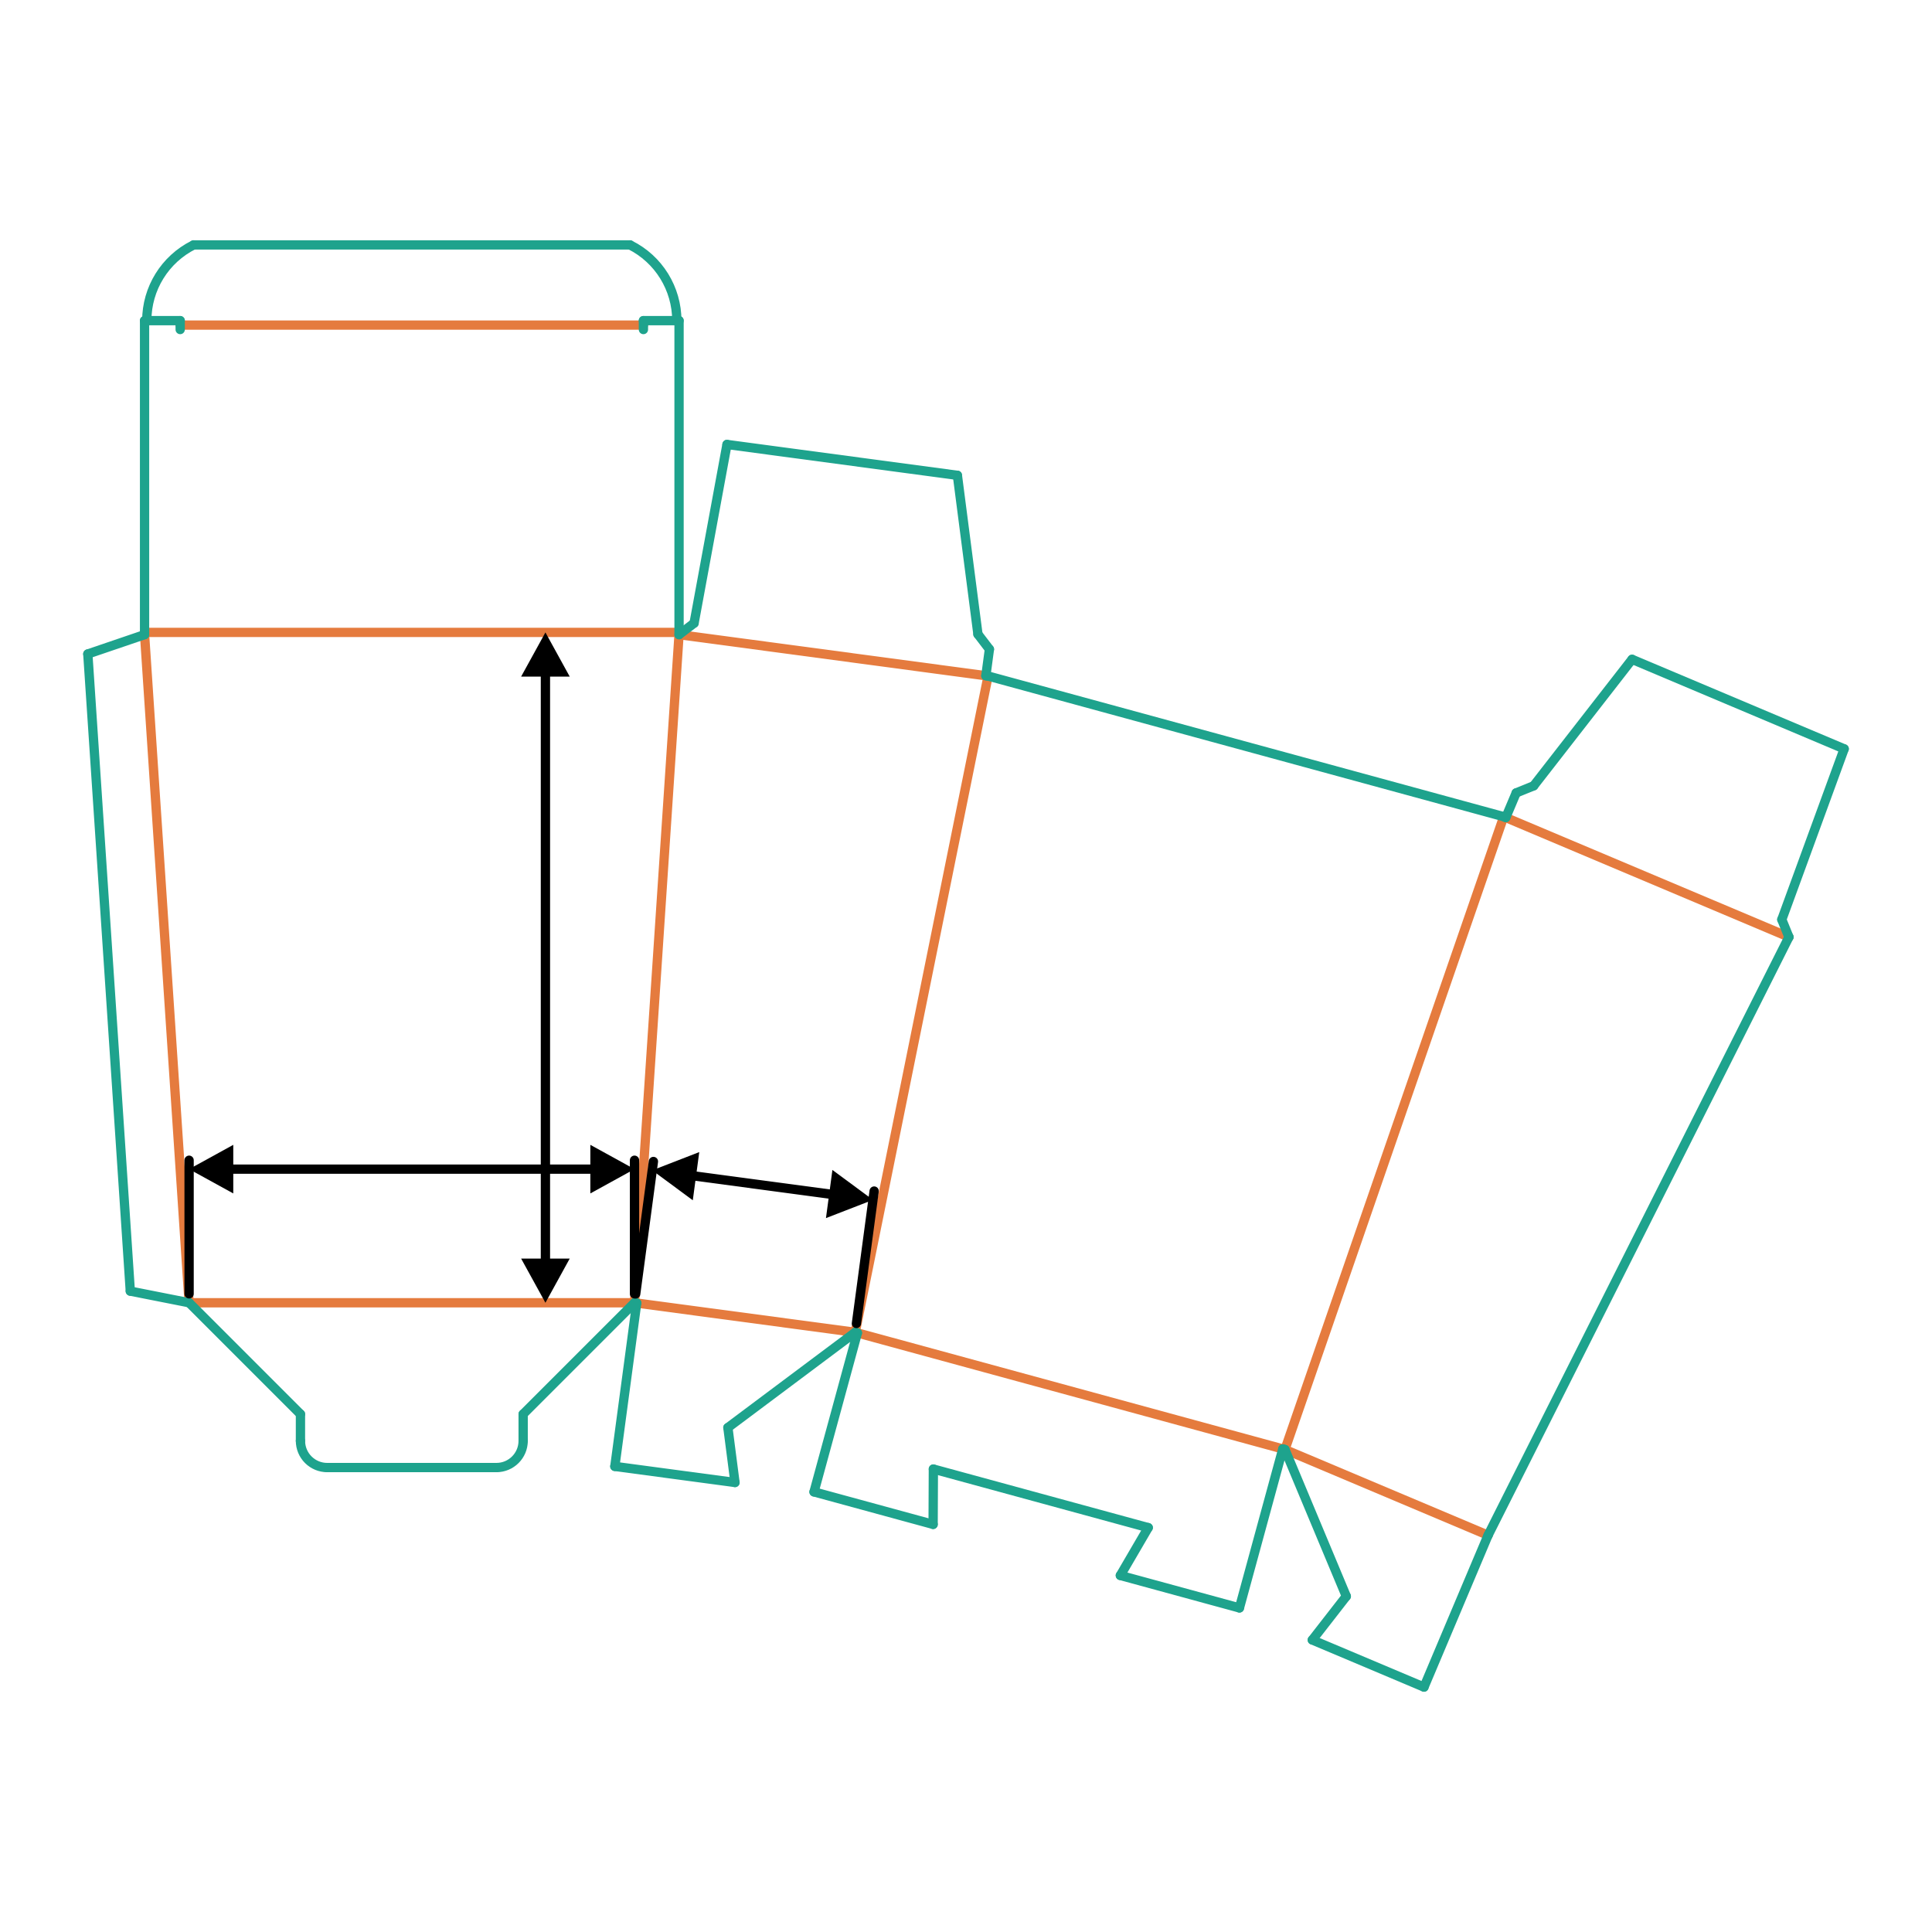 <?xml version="1.0" encoding="UTF-8"?>
<!DOCTYPE svg PUBLIC "-//W3C//DTD SVG 1.1//EN" "http://www.w3.org/Graphics/SVG/1.1/DTD/svg11.dtd">
<!-- Creator: CorelDRAW X5 -->
<svg xmlns="http://www.w3.org/2000/svg" xml:space="preserve" width="400px" height="400px" shape-rendering="geometricPrecision" text-rendering="geometricPrecision" image-rendering="optimizeQuality" fill-rule="evenodd" clip-rule="evenodd"
viewBox="0 0 400000 400000"
 xmlns:xlink="http://www.w3.org/1999/xlink">
 <g id="picture2D">
  <rect fill="white" width="400000" height="400000"/>
  <g id="_438029672">
   <line fill="none" stroke="#E57B3E" stroke-width="1924.36" stroke-linecap="round" stroke-linejoin="round" x1="29930" y1="130935" x2="140590" y2= "130935" />
   <line fill="none" stroke="#E57B3E" stroke-width="1924.36" stroke-linecap="round" stroke-linejoin="round" x1="37307" y1="67306" x2="133213" y2= "67306" />
   <line fill="none" stroke="#E57B3E" stroke-width="1924.36" stroke-linecap="round" stroke-linejoin="round" x1="39152" y1="269721" x2="131368" y2= "269721" />
   <line fill="none" stroke="#E57B3E" stroke-width="1924.36" stroke-linecap="round" stroke-linejoin="round" x1="131825" y1="269783" x2="177069" y2= "275842" />
   <line fill="none" stroke="#E57B3E" stroke-width="1924.36" stroke-linecap="round" stroke-linejoin="round" x1="177513" y1="275964" x2="265591" y2= "299987" />
   <line fill="none" stroke="#E57B3E" stroke-width="1924.36" stroke-linecap="round" stroke-linejoin="round" x1="266036" y1="300108" x2="308090" y2= "317859" />
   <line fill="none" stroke="#E57B3E" stroke-width="1924.36" stroke-linecap="round" stroke-linejoin="round" x1="140590" y1="131396" x2="204113" y2= "139904" />
   <line fill="none" stroke="#E57B3E" stroke-width="1924.36" stroke-linecap="round" stroke-linejoin="round" x1="311756" y1="169263" x2="370377" y2= "194007" />
   <line fill="none" stroke="#E57B3E" stroke-width="1924.36" stroke-linecap="round" stroke-linejoin="round" x1="39152" y1="269721" x2="29930" y2= "131396" />
   <line fill="none" stroke="#E57B3E" stroke-width="1924.36" stroke-linecap="round" stroke-linejoin="round" x1="131368" y1="269721" x2="140590" y2= "131396" />
   <line fill="none" stroke="#E57B3E" stroke-width="1924.36" stroke-linecap="round" stroke-linejoin="round" x1="177069" y1="275842" x2="204571" y2= "139965" />
   <line fill="none" stroke="#E57B3E" stroke-width="1924.36" stroke-linecap="round" stroke-linejoin="round" x1="266036" y1="300108" x2="311331" y2= "169084" />
  </g>
  <g id="_244849600">
   <line fill="none" stroke="#1EA38D" stroke-width="1924.36" stroke-linecap="round" stroke-linejoin="round" x1="29930" y1="131396" x2="29930" y2= "66384" />
   <line fill="none" stroke="#1EA38D" stroke-width="1924.36" stroke-linecap="round" stroke-linejoin="round" x1="29930" y1="66384" x2="37307" y2= "66384" />
   <line fill="none" stroke="#1EA38D" stroke-width="1924.36" stroke-linecap="round" stroke-linejoin="round" x1="37307" y1="66384" x2="37307" y2= "68228" />
   <line fill="none" stroke="#1EA38D" stroke-width="1924.36" stroke-linecap="round" stroke-linejoin="round" x1="140590" y1="131396" x2="140590" y2= "66384" />
   <line fill="none" stroke="#1EA38D" stroke-width="1924.36" stroke-linecap="round" stroke-linejoin="round" x1="140590" y1="66384" x2="133213" y2= "66384" />
   <line fill="none" stroke="#1EA38D" stroke-width="1924.36" stroke-linecap="round" stroke-linejoin="round" x1="133213" y1="66384" x2="133213" y2= "68228" />
   <line fill="none" stroke="#1EA38D" stroke-width="1924.36" stroke-linecap="round" stroke-linejoin="round" x1="40087" y1="50707" x2="130433" y2= "50707" />
   <line fill="none" stroke="#1EA38D" stroke-width="1924.36" stroke-linecap="round" stroke-linejoin="round" x1="204848" y1="134420" x2="204113" y2= "139904" />
   <line fill="none" stroke="#1EA38D" stroke-width="1924.36" stroke-linecap="round" stroke-linejoin="round" x1="204571" y1="139965" x2="311331" y2= "169084" />
   <line fill="none" stroke="#1EA38D" stroke-width="1924.36" stroke-linecap="round" stroke-linejoin="round" x1="311756" y1="169263" x2="313907" y2= "164166" />
   <line fill="none" stroke="#1EA38D" stroke-width="1924.36" stroke-linecap="round" stroke-linejoin="round" x1="370377" y1="194007" x2="308090" y2= "317859" />
   <line fill="none" stroke="#1EA38D" stroke-width="1924.36" stroke-linecap="round" stroke-linejoin="round" x1="308090" y1="317859" x2="294821" y2= "349293" />
   <line fill="none" stroke="#1EA38D" stroke-width="1924.36" stroke-linecap="round" stroke-linejoin="round" x1="140590" y1="131396" x2="143699" y2= "129022" />
   <line fill="none" stroke="#1EA38D" stroke-width="1924.36" stroke-linecap="round" stroke-linejoin="round" x1="202473" y1="131311" x2="204848" y2= "134420" />
   <line fill="none" stroke="#1EA38D" stroke-width="1924.36" stroke-linecap="round" stroke-linejoin="round" x1="370377" y1="194007" x2="368904" y2= "190383" />
   <line fill="none" stroke="#1EA38D" stroke-width="1924.36" stroke-linecap="round" stroke-linejoin="round" x1="317532" y1="162693" x2="313907" y2= "164166" />
   <line fill="none" stroke="#1EA38D" stroke-width="1924.36" stroke-linecap="round" stroke-linejoin="round" x1="39152" y1="269721" x2="62206" y2= "292776" />
   <line fill="none" stroke="#1EA38D" stroke-width="1924.36" stroke-linecap="round" stroke-linejoin="round" x1="62206" y1="292776" x2="62206" y2= "298309" />
   <line fill="none" stroke="#1EA38D" stroke-width="1924.36" stroke-linecap="round" stroke-linejoin="round" x1="131368" y1="269721" x2="108314" y2= "292776" />
   <line fill="none" stroke="#1EA38D" stroke-width="1924.36" stroke-linecap="round" stroke-linejoin="round" x1="108314" y1="292776" x2="108314" y2= "298309" />
   <line fill="none" stroke="#1EA38D" stroke-width="1924.36" stroke-linecap="round" stroke-linejoin="round" x1="131368" y1="269721" x2="131825" y2= "269783" />
   <line fill="none" stroke="#1EA38D" stroke-width="1924.36" stroke-linecap="round" stroke-linejoin="round" x1="131825" y1="269783" x2="127296" y2= "303601" />
   <line fill="none" stroke="#1EA38D" stroke-width="1924.36" stroke-linecap="round" stroke-linejoin="round" x1="152171" y1="306933" x2="150701" y2= "295571" />
   <line fill="none" stroke="#1EA38D" stroke-width="1924.36" stroke-linecap="round" stroke-linejoin="round" x1="150701" y1="295571" x2="177069" y2= "275842" />
   <line fill="none" stroke="#1EA38D" stroke-width="1924.36" stroke-linecap="round" stroke-linejoin="round" x1="177069" y1="275842" x2="177513" y2= "275964" />
   <line fill="none" stroke="#1EA38D" stroke-width="1924.36" stroke-linecap="round" stroke-linejoin="round" x1="177513" y1="275964" x2="168535" y2= "308881" />
   <line fill="none" stroke="#1EA38D" stroke-width="1924.36" stroke-linecap="round" stroke-linejoin="round" x1="193193" y1="315607" x2="193244" y2= "304150" />
   <line fill="none" stroke="#1EA38D" stroke-width="1924.36" stroke-linecap="round" stroke-linejoin="round" x1="193244" y1="304150" x2="237728" y2= "316283" />
   <line fill="none" stroke="#1EA38D" stroke-width="1924.36" stroke-linecap="round" stroke-linejoin="round" x1="266036" y1="300108" x2="265591" y2= "299987" />
   <line fill="none" stroke="#1EA38D" stroke-width="1924.36" stroke-linecap="round" stroke-linejoin="round" x1="265591" y1="299987" x2="256612" y2= "332904" />
   <line fill="none" stroke="#1EA38D" stroke-width="1924.36" stroke-linecap="round" stroke-linejoin="round" x1="231955" y1="326179" x2="237728" y2= "316283" />
   <line fill="none" stroke="#1EA38D" stroke-width="1924.36" stroke-linecap="round" stroke-linejoin="round" x1="271700" y1="339534" x2="278735" y2= "330492" />
   <line fill="none" stroke="#1EA38D" stroke-width="1924.36" stroke-linecap="round" stroke-linejoin="round" x1="278735" y1="330492" x2="266036" y2= "300108" />
   <line fill="none" stroke="#1EA38D" stroke-width="1924.36" stroke-linecap="round" stroke-linejoin="round" x1="18182" y1="135399" x2="29930" y2= "131396" />
   <line fill="none" stroke="#1EA38D" stroke-width="1924.36" stroke-linecap="round" stroke-linejoin="round" x1="39152" y1="269721" x2="26976" y2= "267314" />
   <line fill="none" stroke="#1EA38D" stroke-width="1924.36" stroke-linecap="round" stroke-linejoin="round" x1="26976" y1="267314" x2="18182" y2= "135399" />
   <line fill="none" stroke="#1EA38D" stroke-width="1924.36" stroke-linecap="round" stroke-linejoin="round" x1="311331" y1="169084" x2="311756" y2= "169263" />
   <line fill="none" stroke="#1EA38D" stroke-width="1924.36" stroke-linecap="round" stroke-linejoin="round" x1="204113" y1="139904" x2="204571" y2= "139965" />
   <line fill="none" stroke="#1EA38D" stroke-width="1924.36" stroke-linecap="round" stroke-linejoin="round" x1="127296" y1="303601" x2="152171" y2= "306933" />
   <line fill="none" stroke="#1EA38D" stroke-width="1924.36" stroke-linecap="round" stroke-linejoin="round" x1="168535" y1="308881" x2="193193" y2= "315607" />
   <line fill="none" stroke="#1EA38D" stroke-width="1924.36" stroke-linecap="round" stroke-linejoin="round" x1="294821" y1="349293" x2="271700" y2= "339534" />
   <line fill="none" stroke="#1EA38D" stroke-width="1924.36" stroke-linecap="round" stroke-linejoin="round" x1="256612" y1="332904" x2="231955" y2= "326179" />
   <line fill="none" stroke="#1EA38D" stroke-width="1924.36" stroke-linecap="round" stroke-linejoin="round" x1="67739" y1="303842" x2="102781" y2= "303842" />
   <line fill="none" stroke="#1EA38D" stroke-width="1924.36" stroke-linecap="round" stroke-linejoin="round" x1="198216" y1="98409" x2="202473" y2= "131311" />
   <line fill="none" stroke="#1EA38D" stroke-width="1924.36" stroke-linecap="round" stroke-linejoin="round" x1="337904" y1="136509" x2="317532" y2= "162693" />
   <line fill="none" stroke="#1EA38D" stroke-width="1924.36" stroke-linecap="round" stroke-linejoin="round" x1="150516" y1="92021" x2="198216" y2= "98409" />
   <line fill="none" stroke="#1EA38D" stroke-width="1924.36" stroke-linecap="round" stroke-linejoin="round" x1="381818" y1="155045" x2="337904" y2= "136509" />
   <line fill="none" stroke="#1EA38D" stroke-width="1924.36" stroke-linecap="round" stroke-linejoin="round" x1="368904" y1="190383" x2="381818" y2= "155045" />
   <line fill="none" stroke="#1EA38D" stroke-width="1924.36" stroke-linecap="round" stroke-linejoin="round" x1="143699" y1="129022" x2="150516" y2= "92021" />
   <path fill="none" stroke="#1EA38D" stroke-width="1924.36" stroke-linecap="round" stroke-linejoin="round" d="M40087 50707c-5942,2966 -9696,9036 -9696,15677"/>
   <path fill="none" stroke="#1EA38D" stroke-width="1924.36" stroke-linecap="round" stroke-linejoin="round" d="M140129 66384c0,-6641 -3754,-12711 -9696,-15677"/>
   <path fill="none" stroke="#1EA38D" stroke-width="1924.36" stroke-linecap="round" stroke-linejoin="round" d="M62206 298309c0,1468 583,2875 1620,3912 1038,1038 2445,1621 3912,1621"/>
   <path fill="none" stroke="#1EA38D" stroke-width="1924.36" stroke-linecap="round" stroke-linejoin="round" d="M102781 303842c3056,0 5533,-2477 5533,-5533"/>
  </g>
 </g>
 <g id="length2D">
  <line fill="none" stroke="black" stroke-width="1924.36" stroke-linecap="round" stroke-linejoin="round" x1="131368" y1="267877" x2="131368" y2= "240213" />
  <line fill="none" stroke="black" stroke-width="1924.36" stroke-linecap="round" stroke-linejoin="round" x1="39151" y1="267877" x2="39151" y2= "240213" />
  <g>
   <path fill="black" fill-rule="nonzero" d="M48296 237027l0 10060 -9145 -5030 9145 -5030zm-793 4068l0 1924 -49 -1 -49 -4 -48 -6 -47 -9 -47 -11 -46 -13 -45 -15 -44 -17 -43 -19 -41 -21 -40 -23 -39 -25 -38 -27 -36 -28 -35 -31 -33 -32 -32 -33 -31 -35 -28 -36 -27 -38 -25 -39 -23 -40 -21 -41 -19 -43 -17 -44 -15 -45 -13 -46 -11 -47 -9 -47 -6 -48 -4 -49 -1 -49 1 -49 4 -49 6 -48 9 -47 11 -47 13 -46 15 -45 17 -44 19 -43 21 -41 23 -40 25 -39 27 -38 28 -36 31 -35 32 -33 33 -32 35 -31 36 -28 38 -27 39 -25 40 -23 41 -21 43 -19 44 -17 45 -15 46 -13 47 -11 47 -9 48 -6 49 -4 49 -1zm75513 1924l-75513 0 0 -1924 75513 0 0 1924zm-793 -5992l9145 5030 -9145 5030 0 -10060zm793 5992l0 -1924 49 1 49 4 48 6 47 9 47 11 46 13 45 15 44 17 43 19 41 21 40 23 39 25 38 27 36 28 35 31 33 32 32 33 31 35 28 36 27 38 25 39 23 40 21 41 19 43 17 44 15 45 13 46 11 47 9 47 6 48 4 49 1 49 -1 49 -4 49 -6 48 -9 47 -11 47 -13 46 -15 45 -17 44 -19 43 -21 41 -23 40 -25 39 -27 38 -28 36 -31 35 -32 33 -33 32 -35 31 -36 28 -38 27 -39 25 -40 23 -41 21 -43 19 -44 17 -45 15 -46 13 -47 11 -47 9 -48 6 -49 4 -49 1z"/>
  </g>
 </g>
 <g id="width2D">
  <line fill="none" stroke="black" stroke-width="1924.36" stroke-linecap="round" stroke-linejoin="round" x1="177313" y1="274015" x2="180985" y2= "246595" />
  <line fill="none" stroke="black" stroke-width="1924.36" stroke-linecap="round" stroke-linejoin="round" x1="131613" y1="267894" x2="135285" y2= "240474" />
  <g>
   <path fill="black" fill-rule="nonzero" d="M144773 238529l-1336 9973 -8397 -6201 9733 -3773zm-1326 3928l-255 1908 -49 -8 -48 -10 -47 -12 -46 -15 -45 -17 -44 -19 -42 -21 -41 -23 -40 -25 -38 -27 -37 -28 -35 -30 -34 -32 -32 -33 -31 -35 -29 -36 -27 -37 -25 -39 -23 -40 -22 -41 -20 -42 -17 -43 -16 -44 -13 -45 -11 -45 -9 -46 -7 -47 -4 -47 -2 -48 0 -48 3 -49 5 -49 8 -49 10 -48 12 -47 15 -46 17 -45 19 -44 21 -42 23 -41 25 -40 27 -38 28 -37 30 -35 32 -34 33 -32 35 -31 36 -29 37 -27 39 -25 40 -23 41 -22 42 -20 43 -17 44 -16 45 -13 45 -11 46 -9 47 -7 47 -4 48 -2 48 0 49 3 49 5zm28887 5811l-29142 -3903 255 -1908 29142 3903 -255 1908zm9 -6046l8397 6201 -9733 3773 1336 -9973zm-9 6046l255 -1908 49 8 48 10 47 12 46 15 45 17 44 19 42 21 41 23 40 25 38 27 37 28 35 30 34 32 32 33 31 35 29 36 27 37 25 39 23 40 22 41 20 42 17 43 16 44 13 45 11 45 9 46 7 47 4 47 2 48 0 48 -3 49 -5 49 -8 49 -10 48 -12 47 -15 46 -17 45 -19 44 -21 42 -23 41 -25 40 -27 38 -28 37 -30 35 -32 34 -33 32 -35 31 -36 29 -37 27 -39 25 -40 23 -41 22 -42 20 -43 17 -44 16 -45 13 -45 11 -46 9 -47 7 -47 4 -48 2 -48 0 -49 -3 -49 -5z"/>
  </g>
 </g>
 <g id="height2D">
  <g>
   <path fill="black" fill-rule="nonzero" d="M107895 260577l10060 0 -5030 9145 -5030 -9145zm4068 793l1924 0 -1 49 -4 49 -6 48 -9 47 -11 47 -13 46 -15 45 -17 44 -19 43 -21 41 -23 40 -25 39 -27 38 -28 36 -31 35 -32 33 -33 32 -35 31 -36 28 -38 27 -39 25 -40 23 -41 21 -43 19 -44 17 -45 15 -46 13 -47 11 -47 9 -48 6 -49 4 -49 1 -49 -1 -49 -4 -48 -6 -47 -9 -47 -11 -46 -13 -45 -15 -44 -17 -43 -19 -41 -21 -40 -23 -39 -25 -38 -27 -36 -28 -35 -31 -33 -32 -32 -33 -31 -35 -28 -36 -27 -38 -25 -39 -23 -40 -21 -41 -19 -43 -17 -44 -15 -45 -13 -46 -11 -47 -9 -47 -6 -48 -4 -49 -1 -49zm1924 -122083l0 122083 -1924 0 0 -122083 1924 0zm-5992 793l5030 -9145 5030 9145 -10060 0zm5992 -793l-1924 0 1 -49 4 -49 6 -48 9 -47 11 -47 13 -46 15 -45 17 -44 19 -43 21 -41 23 -40 25 -39 27 -38 28 -36 31 -35 32 -33 33 -32 35 -31 36 -28 38 -27 39 -25 40 -23 41 -21 43 -19 44 -17 45 -15 46 -13 47 -11 47 -9 48 -6 49 -4 49 -1 49 1 49 4 48 6 47 9 47 11 46 13 45 15 44 17 43 19 41 21 40 23 39 25 38 27 36 28 35 31 33 32 32 33 31 35 28 36 27 38 25 39 23 40 21 41 19 43 17 44 15 45 13 46 11 47 9 47 6 48 4 49 1 49z"/>
  </g>
 </g>
</svg>

